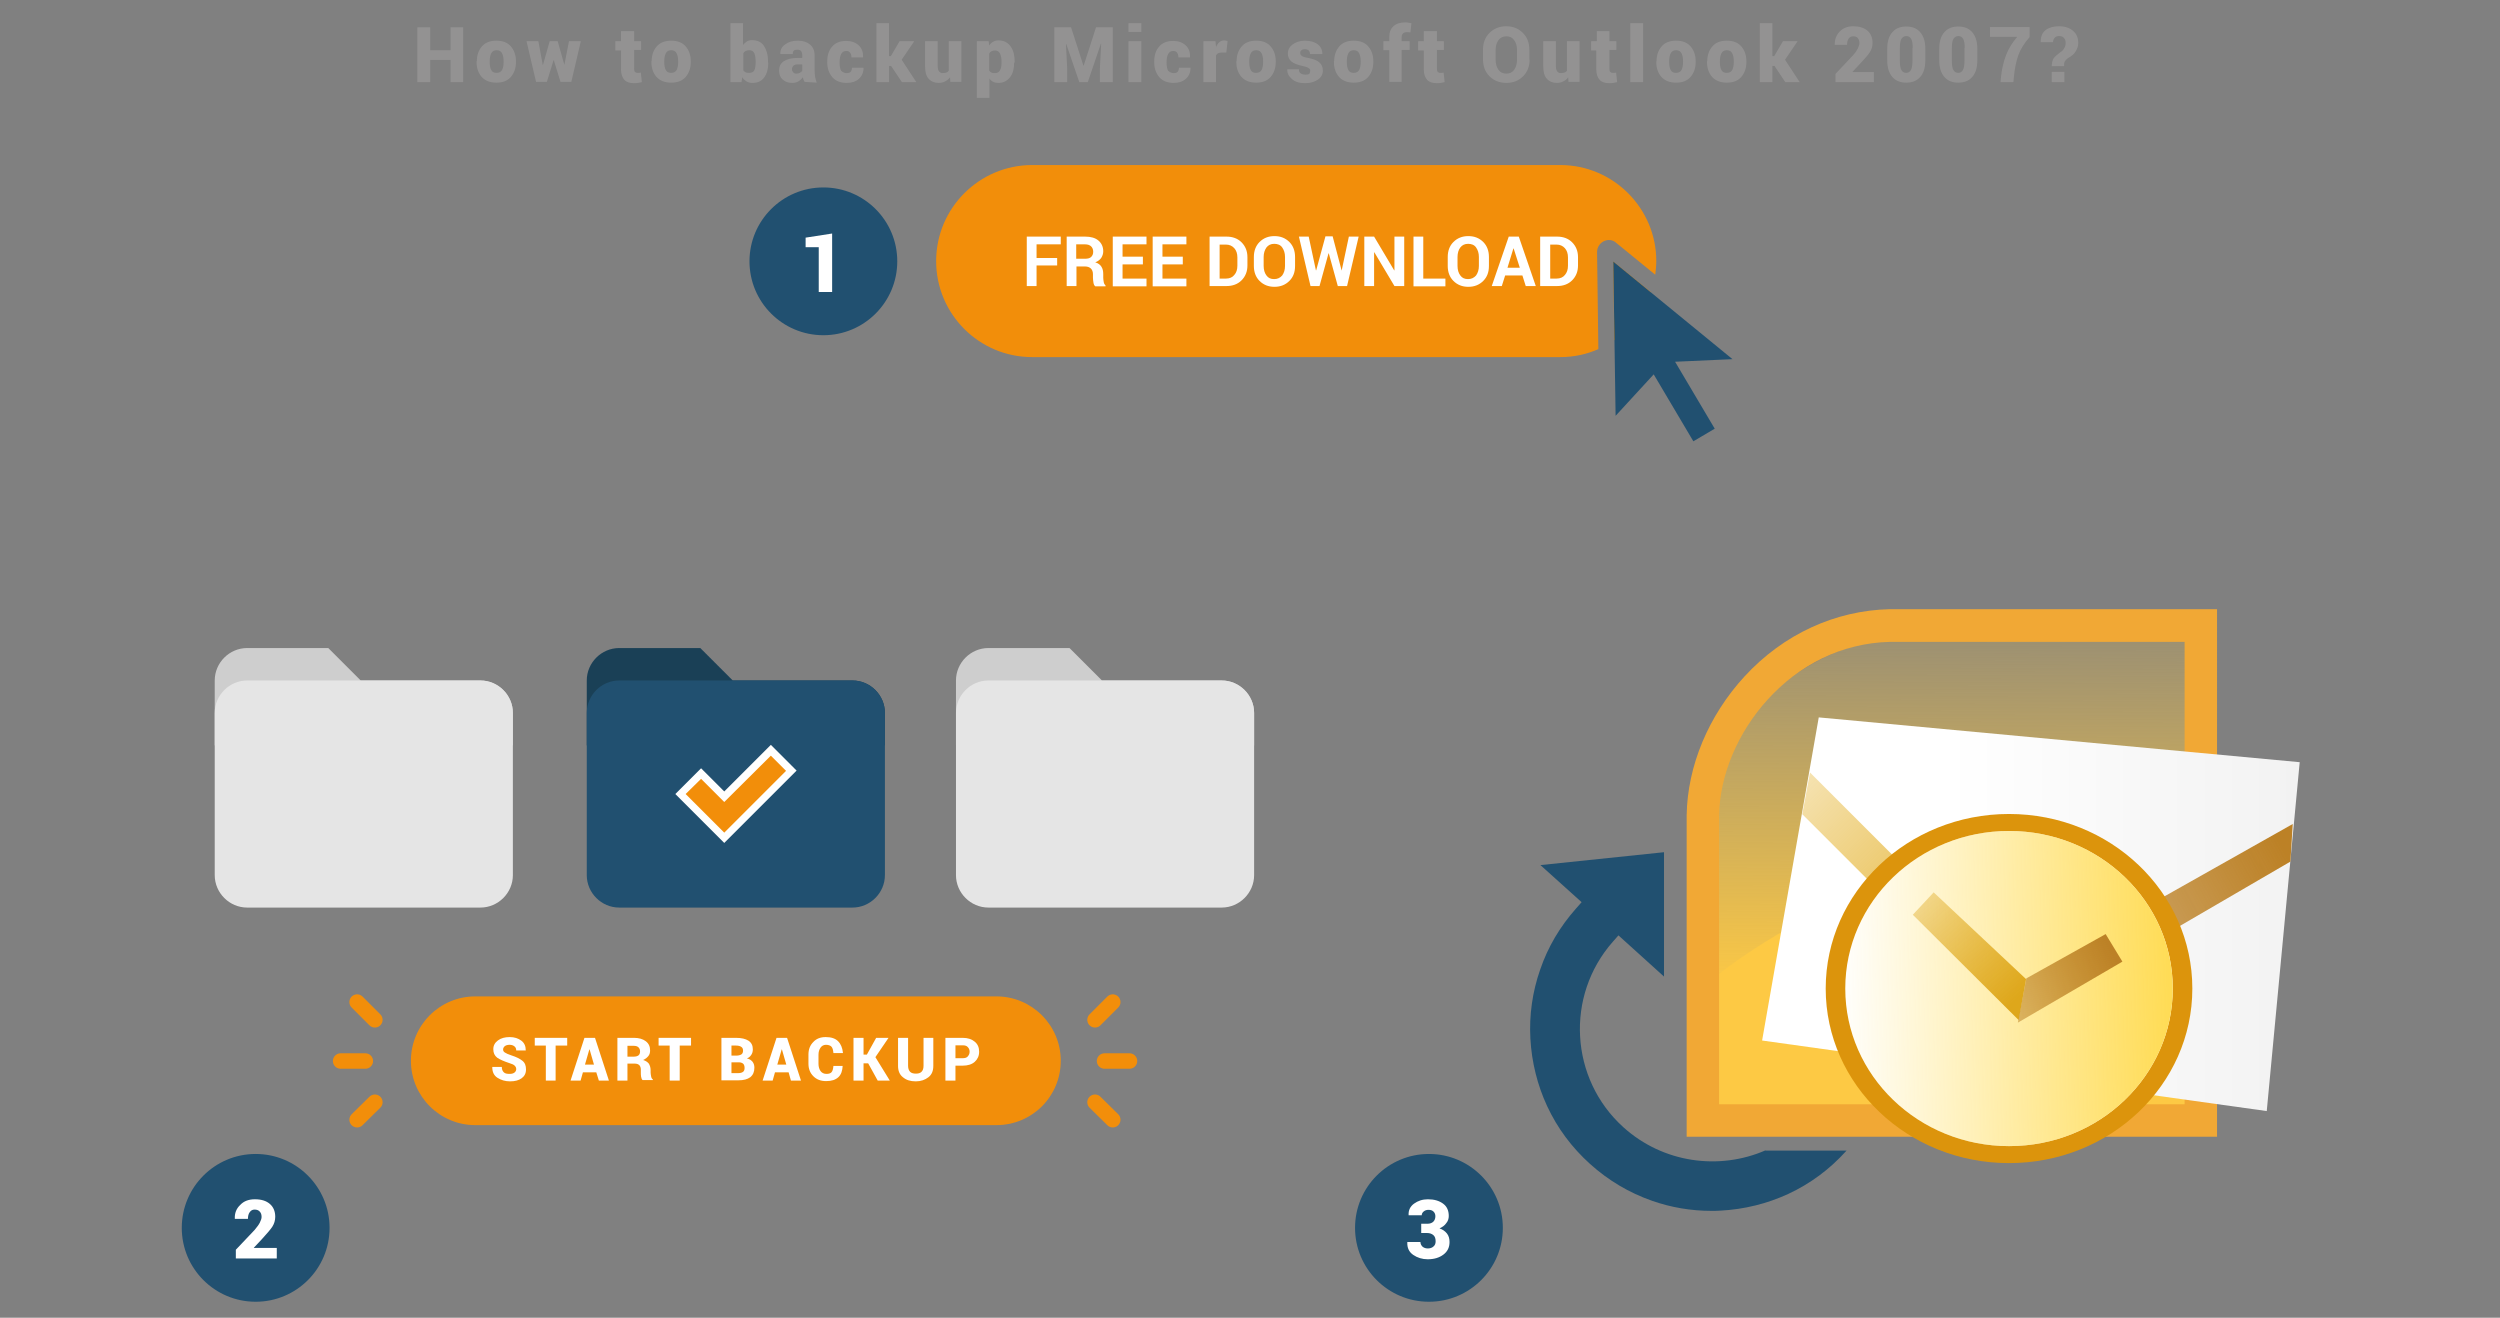 <?xml version="1.0" encoding="utf-8"?>
<!-- Generator: Adobe Illustrator 24.1.1, SVG Export Plug-In . SVG Version: 6.00 Build 0)  -->
<svg version="1.1" id="Layer_1" xmlns="http://www.w3.org/2000/svg" xmlns:xlink="http://www.w3.org/1999/xlink" x="0px" y="0px"
	 width="971px" height="511.8px" viewBox="0 0 971 511.8" style="enable-background:new 0 0 971 511.8;" xml:space="preserve">
<rect x="0" y="0" width="971" height="511.8" fill="#808080" stroke="none"/>
<g>
	<g>
		<g>
			<path style="fill:#F28E0A;" d="M641.2,113.5l-14.6-11.9l0.4,30.6C633.6,127.7,638.6,121.2,641.2,113.5z"/>
			<path style="fill:#F28E0A;" d="M620.3,97.9c0-1.8,1-3.4,2.6-4.2c1.6-0.8,3.5-0.6,4.8,0.6l15.2,12.4c0.2-1.7,0.4-3.5,0.4-5.3
				c0-20.5-16.7-37.3-37.3-37.3H400.9c-20.5,0-37.3,16.7-37.3,37.3s16.7,37.3,37.3,37.3H606c5.3,0,10.3-1.1,14.8-3.1L620.3,97.9z"/>
		</g>
		<g>
			<path style="fill:#FFFFFF;" d="M410.6,103.1h-8v8h-3.8V91.9h13.2v3h-9.4v5.3h8V103.1z"/>
			<path style="fill:#FFFFFF;" d="M418.1,103.4v7.7h-3.8V91.9h7.2c2.2,0,3.9,0.5,5.1,1.5c1.2,1,1.9,2.4,1.9,4.2c0,1-0.3,1.8-0.8,2.6
				c-0.5,0.7-1.3,1.3-2.3,1.7c1.1,0.3,1.9,0.9,2.4,1.7c0.5,0.8,0.7,1.7,0.7,2.9v1.4c0,0.5,0.1,1.1,0.2,1.7c0.1,0.6,0.4,1,0.7,1.3
				v0.3h-4c-0.4-0.3-0.6-0.8-0.7-1.4c-0.1-0.7-0.2-1.3-0.2-1.9v-1.4c0-1-0.3-1.7-0.8-2.2c-0.5-0.5-1.3-0.8-2.2-0.8H418.1z
				 M418.1,100.5h3.3c1.1,0,1.9-0.2,2.4-0.7c0.5-0.5,0.8-1.1,0.8-2c0-0.9-0.3-1.6-0.8-2.1c-0.5-0.5-1.3-0.8-2.4-0.8h-3.4V100.5z"/>
			<path style="fill:#FFFFFF;" d="M443.9,102.7H436v5.5h9.3v3h-13.1V91.9h13.1v3H436v4.8h7.9V102.7z"/>
			<path style="fill:#FFFFFF;" d="M459.4,102.7h-7.9v5.5h9.3v3h-13.1V91.9h13.1v3h-9.3v4.8h7.9V102.7z"/>
			<path style="fill:#FFFFFF;" d="M469.8,111.1V91.9h6.6c2.3,0,4.3,0.7,5.8,2.2s2.3,3.4,2.3,5.8v3.2c0,2.4-0.8,4.3-2.3,5.8
				c-1.5,1.5-3.5,2.2-5.8,2.2H469.8z M473.7,94.9v13.3h2.5c1.4,0,2.5-0.5,3.2-1.4c0.8-0.9,1.2-2.1,1.2-3.6v-3.2
				c0-1.5-0.4-2.7-1.2-3.6c-0.8-0.9-1.9-1.4-3.2-1.4H473.7z"/>
			<path style="fill:#FFFFFF;" d="M503,103.3c0,2.4-0.7,4.3-2.2,5.8c-1.5,1.5-3.4,2.3-5.8,2.3c-2.4,0-4.3-0.8-5.8-2.3
				c-1.5-1.5-2.2-3.5-2.2-5.8v-3.5c0-2.3,0.7-4.3,2.2-5.8s3.4-2.3,5.8-2.3c2.4,0,4.3,0.8,5.8,2.3c1.5,1.5,2.2,3.5,2.2,5.8V103.3z
				 M499.1,99.8c0-1.5-0.4-2.7-1.1-3.7c-0.7-1-1.8-1.4-3.1-1.4c-1.3,0-2.3,0.5-3,1.4c-0.7,1-1.1,2.2-1.1,3.7v3.5
				c0,1.5,0.4,2.8,1.1,3.7c0.7,1,1.7,1.4,3,1.4c1.3,0,2.3-0.5,3.1-1.4c0.7-1,1.1-2.2,1.1-3.7V99.8z"/>
			<path style="fill:#FFFFFF;" d="M521.1,105.1L521.1,105.1l2.8-13.2h3.8l-4.5,19.2h-3.6l-3.5-12.7h-0.1l-3.5,12.7H509l-4.5-19.2
				h3.8l2.8,13.1l0.1,0l3.6-13.2h2.8L521.1,105.1z"/>
			<path style="fill:#FFFFFF;" d="M545.4,111.1h-3.8L533.8,98l-0.1,0v13.1h-3.8V91.9h3.8l7.8,13.1l0.1,0V91.9h3.8V111.1z"/>
			<path style="fill:#FFFFFF;" d="M552.9,108.2h8.5v3H549V91.9h3.8V108.2z"/>
			<path style="fill:#FFFFFF;" d="M578.3,103.3c0,2.4-0.7,4.3-2.2,5.8c-1.5,1.5-3.4,2.3-5.8,2.3c-2.4,0-4.3-0.8-5.8-2.3
				c-1.5-1.5-2.2-3.5-2.2-5.8v-3.5c0-2.3,0.7-4.3,2.2-5.8c1.5-1.5,3.4-2.3,5.8-2.3c2.4,0,4.3,0.8,5.8,2.3c1.5,1.5,2.2,3.5,2.2,5.8
				V103.3z M574.4,99.8c0-1.5-0.4-2.7-1.1-3.7c-0.7-1-1.8-1.4-3.1-1.4c-1.3,0-2.3,0.5-3,1.4s-1.1,2.2-1.1,3.7v3.5
				c0,1.5,0.4,2.8,1.1,3.7c0.7,1,1.7,1.4,3,1.4c1.3,0,2.3-0.5,3.1-1.4c0.7-1,1.1-2.2,1.1-3.7V99.8z"/>
			<path style="fill:#FFFFFF;" d="M591.3,107h-6.7l-1.3,4.1h-3.9l6.6-19.2h3.9l6.6,19.2h-3.9L591.3,107z M585.5,104h4.8l-2.4-7.5
				h-0.1L585.5,104z"/>
			<path style="fill:#FFFFFF;" d="M598.2,111.1V91.9h6.6c2.3,0,4.3,0.7,5.8,2.2c1.5,1.5,2.3,3.4,2.3,5.8v3.2c0,2.4-0.8,4.3-2.3,5.8
				c-1.5,1.5-3.5,2.2-5.8,2.2H598.2z M602.1,94.9v13.3h2.5c1.4,0,2.5-0.5,3.2-1.4c0.8-0.9,1.2-2.1,1.2-3.6v-3.2
				c0-1.5-0.4-2.7-1.2-3.6c-0.8-0.9-1.9-1.4-3.2-1.4H602.1z"/>
		</g>
		<circle style="fill:#215070;" cx="319.8" cy="101.5" r="28.7"/>
		<g>
			<path style="fill:#FFFFFF;" d="M323.3,113.4H318V96h-5.1v-3.7l10.3-1.6V113.4z"/>
		</g>
		<polygon style="fill:#215070;" points="672.9,139.5 626.6,101.6 627.5,161.5 642.3,145.4 657.7,171.4 666,166.5 650.6,140.5 		"/>
	</g>
	<g>
		<path style="fill:#939292;" d="M179.9,31.9H175v-8.6h-7.9v8.6h-5V10.6h5v8.9h7.9v-8.9h4.9V31.9z"/>
		<path style="fill:#939292;" d="M185.2,23.8c0-2.4,0.7-4.3,2-5.8c1.3-1.5,3.2-2.2,5.6-2.2c2.4,0,4.3,0.7,5.6,2.2
			c1.3,1.5,2,3.4,2,5.8v0.3c0,2.4-0.7,4.3-2,5.8c-1.3,1.5-3.2,2.2-5.6,2.2c-2.4,0-4.3-0.7-5.7-2.2c-1.3-1.5-2-3.4-2-5.8V23.8z
			 M190.2,24.1c0,1.3,0.2,2.4,0.6,3.1c0.4,0.8,1.1,1.1,2.1,1.1c1,0,1.7-0.4,2.1-1.1c0.4-0.8,0.6-1.8,0.6-3.1v-0.3
			c0-1.3-0.2-2.3-0.6-3.1c-0.4-0.8-1.1-1.2-2.1-1.2c-1,0-1.7,0.4-2.1,1.2c-0.4,0.8-0.6,1.8-0.6,3.1V24.1z"/>
		<path style="fill:#939292;" d="M219.2,25.2L219.2,25.2L221,16h4.6l-3.7,15.8h-4.2l-2.6-8.4H215l-2.6,8.4h-4.2L204.5,16h4.6
			l1.7,9.2h0.1l2.6-9.2h3.1L219.2,25.2z"/>
		<path style="fill:#939292;" d="M246.3,12.1V16h2.7v3.4h-2.7v7.3c0,0.6,0.1,1,0.3,1.2c0.2,0.2,0.5,0.4,0.9,0.4c0.3,0,0.6,0,0.7,0
			s0.4-0.1,0.7-0.1l0.4,3.7c-0.5,0.1-1,0.2-1.5,0.3c-0.4,0.1-1,0.1-1.6,0.1c-1.6,0-2.9-0.4-3.7-1.3s-1.3-2.2-1.3-4.1v-7.3h-2.2V16
			h2.2v-3.9H246.3z"/>
		<path style="fill:#939292;" d="M253.1,23.8c0-2.4,0.7-4.3,2-5.8c1.3-1.5,3.2-2.2,5.6-2.2c2.4,0,4.3,0.7,5.6,2.2
			c1.3,1.5,2,3.4,2,5.8v0.3c0,2.4-0.7,4.3-2,5.8c-1.3,1.5-3.2,2.2-5.6,2.2c-2.4,0-4.3-0.7-5.7-2.2c-1.3-1.5-2-3.4-2-5.8V23.8z
			 M258,24.1c0,1.3,0.2,2.4,0.6,3.1c0.4,0.8,1.1,1.1,2.1,1.1c1,0,1.7-0.4,2.1-1.1c0.4-0.8,0.6-1.8,0.6-3.1v-0.3
			c0-1.3-0.2-2.3-0.6-3.1c-0.4-0.8-1.1-1.2-2.1-1.2c-1,0-1.7,0.4-2.1,1.2c-0.4,0.8-0.6,1.8-0.6,3.1V24.1z"/>
		<path style="fill:#939292;" d="M298.4,24.3c0,2.4-0.5,4.3-1.6,5.8s-2.6,2.1-4.6,2.1c-0.9,0-1.6-0.2-2.3-0.6
			c-0.6-0.4-1.2-0.9-1.6-1.6l-0.3,1.9h-4.3V9h4.9v8.5c0.4-0.6,0.9-1,1.5-1.4s1.3-0.5,2-0.5c2,0,3.6,0.7,4.6,2.2c1,1.5,1.6,3.5,1.6,6
			V24.3z M293.5,24c0-1.4-0.2-2.5-0.5-3.3c-0.4-0.8-1-1.2-2-1.2c-0.5,0-1,0.1-1.4,0.3c-0.4,0.2-0.7,0.5-0.9,0.9v6.6
			c0.2,0.3,0.5,0.6,0.9,0.8c0.4,0.2,0.8,0.2,1.4,0.2c1,0,1.6-0.3,2-1c0.3-0.7,0.5-1.7,0.5-3.1V24z"/>
		<path style="fill:#939292;" d="M312.5,31.8c-0.1-0.3-0.3-0.5-0.4-0.8s-0.2-0.6-0.3-1c-0.5,0.7-1,1.2-1.7,1.6
			c-0.7,0.4-1.5,0.6-2.4,0.6c-1.5,0-2.7-0.4-3.7-1.3s-1.4-2-1.4-3.5c0-1.6,0.6-2.8,1.8-3.6s3-1.3,5.4-1.3h1.8v-1.1
			c0-0.7-0.2-1.2-0.5-1.6c-0.3-0.4-0.8-0.5-1.5-0.5c-0.6,0-1,0.1-1.3,0.4c-0.3,0.3-0.4,0.7-0.4,1.3l-4.8,0l0-0.1
			c-0.1-1.4,0.5-2.7,1.8-3.6c1.3-1,2.9-1.5,5-1.5c2,0,3.5,0.5,4.7,1.5c1.2,1,1.8,2.4,1.8,4.2v6c0,0.8,0.1,1.6,0.2,2.4
			c0.1,0.7,0.4,1.4,0.6,2.2L312.5,31.8z M309.3,28.6c0.5,0,0.9-0.1,1.3-0.3s0.7-0.4,1-0.8v-2.5h-1.8c-0.8,0-1.3,0.2-1.7,0.6
			c-0.4,0.4-0.5,0.9-0.5,1.4c0,0.4,0.2,0.8,0.5,1.1C308.4,28.5,308.8,28.6,309.3,28.6z"/>
		<path style="fill:#939292;" d="M328.9,28.4c0.7,0,1.2-0.2,1.5-0.5c0.3-0.4,0.5-0.9,0.5-1.6h4.5l0,0.1c0,1.7-0.6,3.1-1.8,4.2
			s-2.8,1.6-4.7,1.6c-2.4,0-4.3-0.7-5.6-2.2c-1.3-1.5-2-3.4-2-5.8v-0.3c0-2.4,0.6-4.3,1.9-5.8c1.3-1.5,3.1-2.2,5.5-2.2
			c2,0,3.6,0.6,4.8,1.7c1.2,1.1,1.8,2.6,1.7,4.6l0,0.1h-4.5c0-0.8-0.2-1.4-0.5-1.8c-0.3-0.5-0.8-0.7-1.5-0.7c-0.9,0-1.6,0.4-2,1.2
			c-0.4,0.8-0.6,1.8-0.6,3.1v0.3c0,1.3,0.2,2.4,0.6,3.1C327.3,28,327.9,28.4,328.9,28.4z"/>
		<path style="fill:#939292;" d="M346.1,25.6h-0.8v6.3h-4.9V9h4.9v12.8h0.7l3.4-5.8h5.7l-4.9,7.2l5.7,8.7h-5.6L346.1,25.6z"/>
		<path style="fill:#939292;" d="M369,30c-0.5,0.7-1.1,1.2-1.9,1.6c-0.7,0.4-1.6,0.6-2.5,0.6c-1.6,0-2.9-0.5-3.9-1.6
			s-1.4-2.7-1.4-4.9V16h4.9v9.7c0,0.9,0.2,1.6,0.5,2c0.3,0.4,0.8,0.7,1.4,0.7c0.5,0,1-0.1,1.4-0.2c0.4-0.1,0.7-0.4,1-0.7V16h4.9
			v15.8h-4.3L369,30z"/>
		<path style="fill:#939292;" d="M393.9,24.3c0,2.4-0.5,4.3-1.6,5.7c-1.1,1.4-2.6,2.2-4.5,2.2c-0.8,0-1.4-0.1-2-0.4
			c-0.6-0.3-1.1-0.7-1.5-1.3V38h-4.9V16h4.6l0.2,1.7c0.4-0.7,1-1.2,1.6-1.5c0.6-0.4,1.3-0.5,2.1-0.5c2,0,3.5,0.8,4.6,2.3
			c1.1,1.5,1.6,3.5,1.6,6V24.3z M389,24c0-1.3-0.2-2.4-0.6-3.2c-0.4-0.8-1-1.2-1.9-1.2c-0.6,0-1,0.1-1.4,0.3
			c-0.4,0.2-0.7,0.5-0.9,0.9v6.6c0.2,0.3,0.5,0.6,0.9,0.8c0.4,0.2,0.9,0.2,1.4,0.2c0.9,0,1.5-0.4,1.9-1.1c0.4-0.7,0.6-1.7,0.6-3V24z
			"/>
		<path style="fill:#939292;" d="M416,10.6l4.8,14.9h0.1l4.8-14.9h6.5v21.3h-5v-5.3l0.5-9.7l-0.1,0l-5.1,15h-3.3L414.1,17l-0.1,0
			l0.5,9.6v5.3h-5V10.6H416z"/>
		<path style="fill:#939292;" d="M443.3,12.4h-5V9h5V12.4z M443.3,31.9h-5V16h5V31.9z"/>
		<path style="fill:#939292;" d="M455.9,28.4c0.7,0,1.2-0.2,1.5-0.5c0.3-0.4,0.5-0.9,0.5-1.6h4.5l0,0.1c0,1.7-0.6,3.1-1.8,4.2
			s-2.8,1.6-4.7,1.6c-2.4,0-4.3-0.7-5.6-2.2c-1.3-1.5-2-3.4-2-5.8v-0.3c0-2.4,0.6-4.3,1.9-5.8c1.3-1.5,3.1-2.2,5.5-2.2
			c2,0,3.6,0.6,4.8,1.7c1.2,1.1,1.8,2.6,1.7,4.6l0,0.1h-4.5c0-0.8-0.2-1.4-0.5-1.8c-0.3-0.5-0.8-0.7-1.5-0.7c-0.9,0-1.6,0.4-2,1.2
			c-0.4,0.8-0.6,1.8-0.6,3.1v0.3c0,1.3,0.2,2.4,0.6,3.1C454.3,28,455,28.4,455.9,28.4z"/>
		<path style="fill:#939292;" d="M476.3,20.4l-1.8,0c-0.6,0-1,0.1-1.4,0.3c-0.4,0.2-0.6,0.5-0.8,0.8v10.4h-4.9V16h4.7l0.2,2.3
			c0.3-0.8,0.8-1.5,1.3-1.9c0.5-0.5,1.2-0.7,1.9-0.7c0.2,0,0.5,0,0.7,0.1s0.5,0.1,0.6,0.1L476.3,20.4z"/>
		<path style="fill:#939292;" d="M480.3,23.8c0-2.4,0.7-4.3,2-5.8c1.3-1.5,3.2-2.2,5.6-2.2c2.4,0,4.3,0.7,5.6,2.2
			c1.3,1.5,2,3.4,2,5.8v0.3c0,2.4-0.7,4.3-2,5.8c-1.3,1.5-3.2,2.2-5.6,2.2c-2.4,0-4.3-0.7-5.7-2.2c-1.3-1.5-2-3.4-2-5.8V23.8z
			 M485.2,24.1c0,1.3,0.2,2.4,0.6,3.1c0.4,0.8,1.1,1.1,2.1,1.1c1,0,1.7-0.4,2.1-1.1c0.4-0.8,0.6-1.8,0.6-3.1v-0.3
			c0-1.3-0.2-2.3-0.6-3.1c-0.4-0.8-1.1-1.2-2.1-1.2c-1,0-1.7,0.4-2.1,1.2c-0.4,0.8-0.6,1.8-0.6,3.1V24.1z"/>
		<path style="fill:#939292;" d="M508.9,27.4c0-0.4-0.2-0.7-0.7-1c-0.4-0.3-1.3-0.6-2.4-0.8c-1.8-0.4-3.2-0.9-4.2-1.7
			c-0.9-0.8-1.4-1.8-1.4-3.1c0-1.4,0.6-2.6,1.8-3.5s2.8-1.5,4.8-1.5c2.1,0,3.8,0.5,5,1.4c1.2,0.9,1.8,2.2,1.8,3.7l0,0.1h-4.8
			c0-0.6-0.2-1.1-0.5-1.4s-0.8-0.5-1.5-0.5c-0.5,0-1,0.1-1.3,0.4c-0.4,0.3-0.5,0.6-0.5,1.1c0,0.4,0.2,0.8,0.6,1.1
			c0.4,0.3,1.2,0.6,2.5,0.8c1.9,0.4,3.4,0.9,4.3,1.7s1.4,1.8,1.4,3.2c0,1.4-0.6,2.6-1.9,3.5c-1.3,0.9-2.9,1.4-5,1.4
			c-2.2,0-3.9-0.5-5.1-1.6c-1.3-1.1-1.9-2.3-1.8-3.7l0-0.1h4.5c0,0.8,0.2,1.3,0.7,1.6c0.4,0.3,1.1,0.5,1.9,0.5
			c0.7,0,1.2-0.1,1.5-0.4C508.7,28.3,508.9,27.9,508.9,27.4z"/>
		<path style="fill:#939292;" d="M518.2,23.8c0-2.4,0.7-4.3,2-5.8c1.3-1.5,3.2-2.2,5.6-2.2c2.4,0,4.3,0.7,5.6,2.2
			c1.3,1.5,2,3.4,2,5.8v0.3c0,2.4-0.7,4.3-2,5.8c-1.3,1.5-3.2,2.2-5.6,2.2c-2.4,0-4.3-0.7-5.7-2.2c-1.3-1.5-2-3.4-2-5.8V23.8z
			 M523.1,24.1c0,1.3,0.2,2.4,0.6,3.1c0.4,0.8,1.1,1.1,2.1,1.1c1,0,1.7-0.4,2.1-1.1c0.4-0.8,0.6-1.8,0.6-3.1v-0.3
			c0-1.3-0.2-2.3-0.6-3.1c-0.4-0.8-1.1-1.2-2.1-1.2c-1,0-1.7,0.4-2.1,1.2c-0.4,0.8-0.6,1.8-0.6,3.1V24.1z"/>
		<path style="fill:#939292;" d="M539.6,31.9V19.5h-2.3V16h2.3v-1.6c0-1.8,0.5-3.2,1.6-4.2c1.1-1,2.6-1.5,4.6-1.5
			c0.4,0,0.8,0,1.1,0.1c0.4,0.1,0.8,0.1,1.3,0.2l-0.4,3.6c-0.3,0-0.5-0.1-0.7-0.1s-0.5,0-0.8,0c-0.6,0-1.1,0.2-1.4,0.5
			c-0.3,0.3-0.5,0.8-0.5,1.4V16h3.1v3.4h-3.1v12.4H539.6z"/>
		<path style="fill:#939292;" d="M558.1,12.1V16h2.7v3.4h-2.7v7.3c0,0.6,0.1,1,0.3,1.2c0.2,0.2,0.5,0.4,0.9,0.4c0.3,0,0.6,0,0.7,0
			s0.4-0.1,0.7-0.1l0.4,3.7c-0.5,0.1-1,0.2-1.5,0.3c-0.4,0.1-1,0.1-1.6,0.1c-1.6,0-2.9-0.4-3.7-1.3s-1.3-2.2-1.3-4.1v-7.3h-2.2V16
			h2.2v-3.9H558.1z"/>
		<path style="fill:#939292;" d="M594.1,23.1c0,2.6-0.8,4.8-2.5,6.5s-3.8,2.6-6.5,2.6c-2.7,0-4.9-0.9-6.6-2.6s-2.5-3.9-2.5-6.5v-3.8
			c0-2.6,0.8-4.8,2.5-6.5c1.7-1.7,3.9-2.6,6.5-2.6c2.7,0,4.8,0.9,6.5,2.6s2.5,3.9,2.5,6.5V23.1z M589.2,19.3c0-1.5-0.4-2.8-1.1-3.7
			c-0.7-1-1.7-1.5-3-1.5c-1.3,0-2.4,0.5-3.1,1.5s-1.1,2.2-1.1,3.8v3.9c0,1.5,0.4,2.8,1.1,3.8s1.7,1.5,3.1,1.5c1.3,0,2.3-0.5,3-1.5
			s1.1-2.2,1.1-3.8V19.3z"/>
		<path style="fill:#939292;" d="M609.1,30c-0.5,0.7-1.1,1.2-1.9,1.6c-0.7,0.4-1.6,0.6-2.5,0.6c-1.6,0-2.9-0.5-3.9-1.6
			s-1.4-2.7-1.4-4.9V16h4.9v9.7c0,0.9,0.2,1.6,0.5,2c0.3,0.4,0.8,0.7,1.4,0.7c0.5,0,1-0.1,1.4-0.2c0.4-0.1,0.7-0.4,1-0.7V16h4.9
			v15.8h-4.3L609.1,30z"/>
		<path style="fill:#939292;" d="M625.1,12.1V16h2.7v3.4h-2.7v7.3c0,0.6,0.1,1,0.3,1.2c0.2,0.2,0.5,0.4,0.9,0.4c0.3,0,0.6,0,0.7,0
			s0.4-0.1,0.7-0.1l0.4,3.7c-0.5,0.1-1,0.2-1.5,0.3c-0.4,0.1-1,0.1-1.6,0.1c-1.6,0-2.9-0.4-3.7-1.3s-1.3-2.2-1.3-4.1v-7.3H618V16
			h2.2v-3.9H625.1z"/>
		<path style="fill:#939292;" d="M638.2,31.9h-5V9h5V31.9z"/>
		<path style="fill:#939292;" d="M643.4,23.8c0-2.4,0.7-4.3,2-5.8c1.3-1.5,3.2-2.2,5.6-2.2c2.4,0,4.3,0.7,5.6,2.2
			c1.3,1.5,2,3.4,2,5.8v0.3c0,2.4-0.7,4.3-2,5.8c-1.3,1.5-3.2,2.2-5.6,2.2c-2.4,0-4.3-0.7-5.7-2.2c-1.3-1.5-2-3.4-2-5.8V23.8z
			 M648.3,24.1c0,1.3,0.2,2.4,0.6,3.1c0.4,0.8,1.1,1.1,2.1,1.1c1,0,1.7-0.4,2.1-1.1c0.4-0.8,0.6-1.8,0.6-3.1v-0.3
			c0-1.3-0.2-2.3-0.6-3.1c-0.4-0.8-1.1-1.2-2.1-1.2c-1,0-1.7,0.4-2.1,1.2c-0.4,0.8-0.6,1.8-0.6,3.1V24.1z"/>
		<path style="fill:#939292;" d="M663.1,23.8c0-2.4,0.7-4.3,2-5.8c1.3-1.5,3.2-2.2,5.6-2.2c2.4,0,4.3,0.7,5.6,2.2
			c1.3,1.5,2,3.4,2,5.8v0.3c0,2.4-0.7,4.3-2,5.8c-1.3,1.5-3.2,2.2-5.6,2.2c-2.4,0-4.3-0.7-5.7-2.2c-1.3-1.5-2-3.4-2-5.8V23.8z
			 M668,24.1c0,1.3,0.2,2.4,0.6,3.1c0.4,0.8,1.1,1.1,2.1,1.1c1,0,1.7-0.4,2.1-1.1c0.4-0.8,0.6-1.8,0.6-3.1v-0.3
			c0-1.3-0.2-2.3-0.6-3.1c-0.4-0.8-1.1-1.2-2.1-1.2c-1,0-1.7,0.4-2.1,1.2c-0.4,0.8-0.6,1.8-0.6,3.1V24.1z"/>
		<path style="fill:#939292;" d="M689.2,25.6h-0.8v6.3h-4.9V9h4.9v12.8h0.7l3.4-5.8h5.7l-4.9,7.2l5.7,8.7h-5.6L689.2,25.6z"/>
		<path style="fill:#939292;" d="M727.8,31.9h-14.9v-3.2l6.8-7.2c0.9-1,1.5-1.9,1.9-2.7c0.4-0.8,0.6-1.5,0.6-2c0-0.8-0.2-1.5-0.6-2
			c-0.4-0.5-1-0.7-1.9-0.7c-0.7,0-1.3,0.3-1.7,0.9c-0.4,0.6-0.6,1.4-0.6,2.4h-4.8l0-0.1c0-2,0.6-3.6,1.9-5c1.3-1.4,3.1-2.1,5.3-2.1
			c2.3,0,4.2,0.6,5.5,1.7s2,2.7,2,4.7c0,1.3-0.3,2.5-1,3.6s-2,2.6-3.9,4.6l-2.9,3.1l0,0.1h8.3V31.9z"/>
		<path style="fill:#939292;" d="M747.8,23.4c0,2.9-0.7,5.1-2,6.5c-1.3,1.5-3.1,2.2-5.4,2.2c-2.3,0-4.1-0.7-5.4-2.2
			c-1.3-1.5-2-3.6-2-6.5V19c0-2.9,0.7-5.1,2-6.5c1.3-1.5,3.1-2.2,5.4-2.2c2.3,0,4.1,0.7,5.4,2.2c1.3,1.5,2,3.6,2,6.5V23.4z
			 M742.9,18.6c0-1.6-0.2-2.8-0.6-3.5c-0.4-0.7-1-1.1-1.9-1.1c-0.8,0-1.4,0.4-1.9,1.1c-0.4,0.7-0.6,1.9-0.6,3.5v5.1
			c0,1.7,0.2,2.8,0.6,3.5c0.4,0.7,1,1.1,1.9,1.1c0.8,0,1.4-0.4,1.8-1.1c0.4-0.7,0.6-1.9,0.6-3.5V18.6z"/>
		<path style="fill:#939292;" d="M768,23.4c0,2.9-0.7,5.1-2,6.5c-1.3,1.5-3.1,2.2-5.4,2.2c-2.3,0-4.1-0.7-5.4-2.2
			c-1.3-1.5-2-3.6-2-6.5V19c0-2.9,0.7-5.1,2-6.5c1.3-1.5,3.1-2.2,5.4-2.2c2.3,0,4.1,0.7,5.4,2.2c1.3,1.5,2,3.6,2,6.5V23.4z
			 M763.1,18.6c0-1.6-0.2-2.8-0.6-3.5c-0.4-0.7-1-1.1-1.9-1.1c-0.8,0-1.4,0.4-1.9,1.1c-0.4,0.7-0.6,1.9-0.6,3.5v5.1
			c0,1.7,0.2,2.8,0.6,3.5c0.4,0.7,1,1.1,1.9,1.1c0.8,0,1.4-0.4,1.8-1.1c0.4-0.7,0.6-1.9,0.6-3.5V18.6z"/>
		<path style="fill:#939292;" d="M788.3,14.4c-2.1,2.4-3.6,4.8-4.4,7.1c-0.8,2.3-1.4,5.1-1.7,8.3l-0.2,2.1H777l0.2-2.1
			c0.3-3,1-5.9,2-8.5c1-2.6,2.5-4.9,4.3-7h-10.6v-3.8h15.4V14.4z"/>
		<path style="fill:#939292;" d="M796.9,25.8c0-1.4,0.3-2.4,0.7-3.1c0.5-0.7,1.4-1.5,2.6-2.4c0.7-0.4,1.2-0.9,1.5-1.5
			c0.4-0.6,0.6-1.3,0.6-2.1c0-0.8-0.2-1.5-0.7-2c-0.4-0.5-1.1-0.7-1.9-0.7c-0.7,0-1.2,0.2-1.6,0.6c-0.4,0.4-0.7,1-0.7,1.8h-4.8
			l0-0.1c0-2,0.6-3.6,1.9-4.6s3.1-1.5,5.2-1.5c2.3,0,4.1,0.6,5.5,1.8s2,2.8,2,4.7c0,1.2-0.4,2.3-1.1,3.4s-1.7,1.8-2.8,2.4
			c-0.6,0.4-1,0.9-1.3,1.3s-0.3,1.1-0.3,1.9H796.9z M801.8,31.9h-4.9v-4h4.9V31.9z"/>
	</g>
	<g>
		<circle style="fill:#215070;" cx="99.3" cy="476.9" r="28.7"/>
		<g>
			<path style="fill:#FFFFFF;" d="M107.5,488.8H91.6v-3.4l7.3-7.7c0.9-1.1,1.6-2,2-2.8c0.4-0.8,0.7-1.6,0.7-2.2
				c0-0.9-0.2-1.6-0.7-2.1c-0.4-0.5-1.1-0.8-2-0.8c-0.8,0-1.4,0.3-1.9,1c-0.5,0.7-0.7,1.5-0.7,2.6h-5.1l0-0.1
				c-0.1-2.1,0.6-3.9,2.1-5.3c1.4-1.5,3.3-2.2,5.7-2.2c2.5,0,4.4,0.6,5.8,1.8c1.4,1.2,2.1,2.9,2.1,5c0,1.4-0.4,2.7-1.1,3.8
				c-0.7,1.1-2.1,2.7-4.1,4.9l-3.1,3.3l0,0.1h8.9V488.8z"/>
		</g>
		<circle style="fill:#215070;" cx="555" cy="476.9" r="28.7"/>
		<g>
			<path style="fill:#FFFFFF;" d="M552,475.3h2.5c0.9,0,1.7-0.3,2.2-0.8c0.5-0.5,0.8-1.2,0.8-2.1c0-0.7-0.2-1.3-0.7-1.8
				c-0.5-0.5-1.1-0.7-2-0.7c-0.7,0-1.3,0.2-1.8,0.6c-0.5,0.4-0.8,0.9-0.8,1.5h-5.1l0-0.1c-0.1-1.8,0.6-3.3,2.1-4.4
				c1.5-1.1,3.3-1.7,5.4-1.7c2.5,0,4.4,0.6,5.9,1.7c1.5,1.1,2.2,2.7,2.2,4.8c0,1-0.3,2-1,2.8c-0.6,0.9-1.5,1.5-2.6,2
				c1.2,0.4,2.2,1.1,2.9,2c0.7,0.9,1,2,1,3.3c0,2.1-0.8,3.7-2.4,4.9c-1.6,1.2-3.6,1.8-6.1,1.8c-2.1,0-4-0.6-5.6-1.7
				c-1.6-1.1-2.4-2.7-2.3-4.9l0-0.1h5.1c0,0.7,0.3,1.3,0.8,1.8c0.6,0.5,1.3,0.7,2.1,0.7c0.9,0,1.7-0.3,2.2-0.8
				c0.6-0.5,0.8-1.2,0.8-2c0-1.1-0.3-1.9-0.9-2.4s-1.4-0.8-2.4-0.8H552V475.3z"/>
		</g>
	</g>
	<g>
		<g>
			<g>
				<g id="surface1_21_">
					<path style="fill:#CECECE;" d="M186.6,264.3h-46.5l-12.6-12.6H96c-6.9,0-12.6,5.7-12.6,12.6v25.2h115.8v-12.6
						C199.2,270,193.5,264.3,186.6,264.3z"/>
					<path style="fill:#E5E5E5;" d="M186.6,264.3H96c-6.9,0-12.6,5.7-12.6,12.6v63c0,6.9,5.7,12.6,12.6,12.6h90.6
						c6.9,0,12.6-5.7,12.6-12.6v-63C199.2,270,193.5,264.3,186.6,264.3z"/>
				</g>
			</g>
		</g>
	</g>
	<g>
		<g>
			<g id="surface1_9_">
				<path style="fill:#1A4056;" d="M331.1,264.3h-46.5L272,251.7h-31.5c-6.9,0-12.6,5.7-12.6,12.6v25.2h115.8v-12.6
					C343.7,270,338,264.3,331.1,264.3z"/>
				<path style="fill:#215070;" d="M331.1,264.3h-90.6c-6.9,0-12.6,5.7-12.6,12.6v63c0,6.9,5.7,12.6,12.6,12.6h90.6
					c6.9,0,12.6-5.7,12.6-12.6v-63C343.7,270,338,264.3,331.1,264.3z"/>
			</g>
		</g>
	</g>
	<g>
		<g>
			<g>
				<g id="surface1_22_">
					<path style="fill:#CECECE;" d="M474.5,264.3h-46.5l-12.6-12.6h-31.5c-6.9,0-12.6,5.7-12.6,12.6v25.2h115.8v-12.6
						C487.1,270,481.4,264.3,474.5,264.3z"/>
					<path style="fill:#E5E5E5;" d="M474.5,264.3h-90.6c-6.9,0-12.6,5.7-12.6,12.6v63c0,6.9,5.7,12.6,12.6,12.6h90.6
						c6.9,0,12.6-5.7,12.6-12.6v-63C487.1,270,481.4,264.3,474.5,264.3z"/>
				</g>
			</g>
		</g>
	</g>
	<path style="fill:#F28E0A;" d="M387,437H184.6c-13.8,0-25-11.2-25-25v0c0-13.8,11.2-25,25-25H387c13.8,0,25,11.2,25,25v0
		C412,425.9,400.8,437,387,437z"/>
	<g>
		<g>
			<path style="fill:#FFFFFF;" d="M200.5,415.3c0-0.6-0.2-1-0.6-1.4s-1.1-0.7-2.1-1c-2.1-0.7-3.7-1.4-4.7-2.1
				c-1-0.8-1.5-1.8-1.5-3.3c0-1.4,0.6-2.5,1.8-3.4c1.2-0.9,2.7-1.3,4.6-1.3c1.8,0,3.3,0.5,4.5,1.4c1.2,0.9,1.7,2.2,1.7,3.7l0,0.1
				h-3.7c0-0.7-0.2-1.2-0.7-1.6s-1.1-0.6-1.9-0.6c-0.8,0-1.4,0.2-1.8,0.5s-0.7,0.8-0.7,1.3c0,0.5,0.2,0.9,0.7,1.2
				c0.4,0.3,1.3,0.7,2.5,1.1c1.9,0.6,3.3,1.3,4.3,2.1s1.4,1.9,1.4,3.4c0,1.5-0.6,2.6-1.7,3.4s-2.6,1.2-4.5,1.2
				c-1.9,0-3.5-0.5-4.9-1.4c-1.4-0.9-2-2.3-2-4.1l0-0.1h3.7c0,1,0.3,1.6,0.8,2.1s1.3,0.6,2.3,0.6c0.8,0,1.4-0.2,1.8-0.5
				S200.5,415.8,200.5,415.3z"/>
			<path style="fill:#FFFFFF;" d="M220.2,406.1h-4.4v13.6H212v-13.6h-4.3v-3h12.6V406.1z"/>
			<path style="fill:#FFFFFF;" d="M231.6,416.5h-5.2l-0.9,3.2h-3.9l5.4-16.6h4.1l5.4,16.6h-3.9L231.6,416.5z M227.2,413.5h3.5
				l-1.7-5.9h-0.1L227.2,413.5z"/>
			<path style="fill:#FFFFFF;" d="M243.7,413.3v6.4h-3.9v-16.6h6.4c1.9,0,3.4,0.4,4.6,1.3s1.7,2.1,1.7,3.6c0,0.9-0.2,1.6-0.7,2.2
				s-1.1,1.1-2,1.5c1,0.3,1.7,0.8,2.2,1.4c0.4,0.7,0.7,1.5,0.7,2.5v1c0,0.4,0.1,0.9,0.2,1.5c0.1,0.6,0.4,1,0.7,1.2v0.2h-4
				c-0.3-0.2-0.5-0.7-0.6-1.3c-0.1-0.6-0.1-1.2-0.1-1.7v-1c0-0.8-0.2-1.4-0.6-1.8c-0.4-0.4-1-0.6-1.8-0.6H243.7z M243.7,410.4h2.5
				c0.8,0,1.4-0.2,1.8-0.5s0.6-0.9,0.6-1.5c0-0.7-0.2-1.2-0.6-1.6c-0.4-0.4-1-0.6-1.8-0.6h-2.5V410.4z"/>
			<path style="fill:#FFFFFF;" d="M268.4,406.1h-4.4v13.6h-3.9v-13.6h-4.3v-3h12.6V406.1z"/>
			<path style="fill:#FFFFFF;" d="M280.2,419.7v-16.6h5.7c2.1,0,3.7,0.4,4.8,1.1c1.2,0.8,1.7,1.9,1.7,3.4c0,0.8-0.2,1.5-0.6,2.1
				s-0.9,1.1-1.7,1.4c1,0.2,1.7,0.7,2.2,1.3c0.5,0.7,0.7,1.4,0.7,2.3c0,1.6-0.5,2.8-1.6,3.7c-1.1,0.8-2.6,1.2-4.7,1.2H280.2z
				 M284.1,410h1.9c0.9,0,1.5-0.2,2-0.5c0.4-0.3,0.6-0.8,0.6-1.4c0-0.7-0.2-1.2-0.7-1.5c-0.4-0.3-1.1-0.5-2-0.5h-1.8V410z
				 M284.1,412.6v4.2h2.7c0.8,0,1.4-0.2,1.8-0.5c0.4-0.3,0.6-0.8,0.6-1.5c0-0.7-0.2-1.3-0.5-1.6s-0.9-0.6-1.7-0.6H284.1z"/>
			<path style="fill:#FFFFFF;" d="M306.3,416.5H301l-0.9,3.2h-3.9l5.4-16.6h4.1l5.4,16.6h-3.9L306.3,416.5z M301.9,413.5h3.5
				l-1.7-5.9h-0.1L301.9,413.5z"/>
			<path style="fill:#FFFFFF;" d="M327.3,413.9L327.3,413.9c-0.1,2-0.6,3.5-1.7,4.5c-1.1,1-2.6,1.5-4.7,1.5c-2.1,0-3.7-0.6-5-1.9
				c-1.3-1.3-1.9-2.9-1.9-4.9v-3.5c0-2,0.6-3.6,1.9-4.9c1.2-1.3,2.8-1.9,4.8-1.9c2.1,0,3.7,0.5,4.8,1.6c1.1,1.1,1.7,2.6,1.9,4.5
				l0,0.1h-3.7c-0.1-1.1-0.3-1.9-0.7-2.4c-0.4-0.5-1.2-0.8-2.2-0.8c-0.9,0-1.6,0.4-2.1,1.1c-0.5,0.7-0.8,1.6-0.8,2.8v3.5
				c0,1.1,0.3,2.1,0.8,2.8c0.5,0.7,1.3,1.1,2.3,1.1c0.9,0,1.6-0.2,2-0.7c0.4-0.5,0.6-1.3,0.7-2.4H327.3z"/>
			<path style="fill:#FFFFFF;" d="M337.2,413h-1.8v6.7h-3.9v-16.6h3.9v6.5h1.3l3.6-6.5h4.8l-5.1,7.5l5.6,9.1h-4.7L337.2,413z"/>
			<path style="fill:#FFFFFF;" d="M362.5,403.1V414c0,1.9-0.6,3.4-1.9,4.4c-1.3,1-2.9,1.6-4.9,1.6c-2.1,0-3.7-0.5-5-1.6
				c-1.3-1-1.9-2.5-1.9-4.4v-10.9h3.9V414c0,1,0.3,1.8,0.8,2.3c0.5,0.5,1.3,0.7,2.2,0.7c1,0,1.7-0.2,2.2-0.7s0.8-1.2,0.8-2.3v-10.9
				H362.5z"/>
			<path style="fill:#FFFFFF;" d="M371.1,414v5.7h-3.9v-16.6h6.7c2,0,3.5,0.5,4.7,1.5c1.2,1,1.7,2.3,1.7,3.9c0,1.6-0.6,2.9-1.7,3.9
				s-2.7,1.5-4.7,1.5H371.1z M371.1,411h2.9c0.8,0,1.5-0.2,1.9-0.7s0.7-1,0.7-1.8c0-0.7-0.2-1.3-0.7-1.8c-0.4-0.5-1.1-0.7-1.9-0.7
				h-2.9V411z"/>
		</g>
	</g>
	<polygon style="fill:#F28E0A;" points="281.3,311.5 272.3,302.5 266.3,308.4 281.3,323.4 305.3,299.4 299.4,293.5 	"/>
	<path style="fill:#FFFFFF;" d="M281.3,327.4l-19-19l10-10l9,9l18.1-18.1l10,10L281.3,327.4z M270.4,308.4l10.9,10.9l19.9-19.9
		l-1.9-1.9l-18.1,18.1l-9-9L270.4,308.4z"/>
	<polygon style="fill:#F28E0A;" points="281.3,311.5 272.3,302.5 266.3,308.4 281.3,323.4 305.3,299.4 299.4,293.5 	"/>
	
		<line style="fill:none;stroke:#F28E0A;stroke-width:6;stroke-linecap:round;stroke-miterlimit:10;" x1="138.7" y1="389.2" x2="145.6" y2="396.1"/>
	
		<line style="fill:none;stroke:#F28E0A;stroke-width:6;stroke-linecap:round;stroke-miterlimit:10;" x1="138.7" y1="434.9" x2="145.6" y2="428.1"/>
	
		<line style="fill:none;stroke:#F28E0A;stroke-width:6;stroke-linecap:round;stroke-miterlimit:10;" x1="132.3" y1="412.1" x2="141.9" y2="412.1"/>
	
		<line style="fill:none;stroke:#F28E0A;stroke-width:6;stroke-linecap:round;stroke-miterlimit:10;" x1="432.2" y1="434.9" x2="425.3" y2="428.1"/>
	
		<line style="fill:none;stroke:#F28E0A;stroke-width:6;stroke-linecap:round;stroke-miterlimit:10;" x1="432.2" y1="389.2" x2="425.3" y2="396.1"/>
	
		<line style="fill:none;stroke:#F28E0A;stroke-width:6;stroke-linecap:round;stroke-miterlimit:10;" x1="438.7" y1="412.1" x2="429" y2="412.1"/>
	<g>
		<g>
			
				<linearGradient id="path4183_3_" gradientUnits="userSpaceOnUse" x1="757.803" y1="-4257.499" x2="758.781" y2="-4079.605" gradientTransform="matrix(1 0 0 -1 0 -3872.342)">
				<stop  offset="0" style="stop-color:#FDC944"/>
				<stop  offset="1" style="stop-color:#FDC944;stop-opacity:0"/>
			</linearGradient>
			<path id="path4183_2_" style="fill-rule:evenodd;clip-rule:evenodd;fill:url(#path4183_3_);" d="M666.2,385.2l0.6-70.4
				c-0.1-36.7,38.1-66.9,72.7-66.9l109.9,0.4v136.9L666.2,385.2z"/>
			<path id="path4181_2_" style="fill-rule:evenodd;clip-rule:evenodd;fill:#FDC944;" d="M667.5,429.7h181.9l-0.6-114.1
				c-61.8,2.9-136.9,28.3-181.3,62.8V429.7z"/>
			<path style="fill:#F1A835;" d="M861.2,441.5H655.1V316.6c0.3-19.1,8.5-38.7,22.5-53.9c15.1-16.4,35.2-25.6,56.4-26.1l0.1,0h127
				V441.5z M667.7,428.9h180.8V249.3H734.2c-38.6,0.8-66,36.2-66.5,67.4L667.7,428.9z"/>
			<g id="g3491_2_" transform="translate(322,56)">
				<g id="g3405_2_" transform="translate(637.103,142.836)">
					<linearGradient id="path3383_3_" gradientUnits="userSpaceOnUse" x1="-274.693" y1="156.311" x2="-65.894" y2="156.311">
						<stop  offset="0.343" style="stop-color:#FFFFFF"/>
						<stop  offset="1" style="stop-color:#F2F2F2"/>
					</linearGradient>
					<path id="path3383_2_" style="fill-rule:evenodd;clip-rule:evenodd;fill:url(#path3383_3_);" d="M-274.7,205.3l22-125.5
						l186.8,17.4l-12.8,135.5L-274.7,205.3z"/>
					
						<linearGradient id="path3385_3_" gradientUnits="userSpaceOnUse" x1="-1139.835" y1="-4257.62" x2="-1261.634" y2="-4134.905" gradientTransform="matrix(1 0 0 -1 959.103 -4071.177)">
						<stop  offset="0" style="stop-color:#E2AB1A"/>
						<stop  offset="1" style="stop-color:#E2AB1A;stop-opacity:0"/>
					</linearGradient>
					<path id="path3385_2_" style="fill-rule:evenodd;clip-rule:evenodd;fill:url(#path3385_3_);" d="M-256.1,101.2l80.3,80.3
						l-1.8,17.4l-81.5-81.5L-256.1,101.2z"/>
					
						<linearGradient id="path3395_3_" gradientUnits="userSpaceOnUse" x1="-1031.182" y1="-4202.958" x2="-1243.904" y2="-4320.166" gradientTransform="matrix(1 0 0 -1 959.103 -4071.177)">
						<stop  offset="0" style="stop-color:#BC8126"/>
						<stop  offset="1" style="stop-color:#BC8126;stop-opacity:0"/>
					</linearGradient>
					<path id="path3395_2_" style="fill-rule:evenodd;clip-rule:evenodd;fill:url(#path3395_3_);" d="M-175.7,181.6l107.1-60.4
						l-0.9,14.6l-108.2,63L-175.7,181.6z"/>
				</g>
				<g id="g3482_2_" transform="translate(-16.263,9.192)">
					<g id="g3430_2_" transform="translate(-43.134,-14.142)">
						<ellipse id="path3410_2_" style="fill:#DC940C;" cx="517.7" cy="332.9" rx="71.2" ry="67.8"/>
						<g id="g3426_2_">
							<ellipse id="path3412_2_" style="fill:#FFFFFF;" cx="517.7" cy="332.9" rx="63.6" ry="61.2"/>
							
								<linearGradient id="ellipse3422_3_" gradientUnits="userSpaceOnUse" x1="-66.839" y1="-4124.811" x2="-195.702" y2="-4123.192" gradientTransform="matrix(1 0 0 -1 646.562 -3791.163)">
								<stop  offset="0" style="stop-color:#FFDC56"/>
								<stop  offset="1" style="stop-color:#FFDC56;stop-opacity:0"/>
							</linearGradient>
							<ellipse id="ellipse3422_2_" style="fill:url(#ellipse3422_3_);" cx="517.7" cy="332.9" rx="63.6" ry="61.2"/>
						</g>
					</g>
					
						<linearGradient id="path3447_3_" gradientUnits="userSpaceOnUse" x1="-487.868" y1="-4127.689" x2="-551.328" y2="-4067.143" gradientTransform="matrix(1 0 0 -1 966.174 -3806.012)">
						<stop  offset="0" style="stop-color:#DEA71B"/>
						<stop  offset="1" style="stop-color:#DEA71B;stop-opacity:0"/>
					</linearGradient>
					<path id="path3447_2_" style="fill-rule:evenodd;clip-rule:evenodd;fill:url(#path3447_3_);" d="M478.3,331l2.9-15.9
						l-35.9-33.7l-8.1,8.7L478.3,331z"/>
					
						<linearGradient id="path3457_3_" gradientUnits="userSpaceOnUse" x1="-451.749" y1="-4110.442" x2="-536.255" y2="-4155.771" gradientTransform="matrix(1 0 0 -1 966.174 -3806.012)">
						<stop  offset="0" style="stop-color:#BC8126"/>
						<stop  offset="1" style="stop-color:#BC8126;stop-opacity:0"/>
					</linearGradient>
					<path id="path3457_2_" style="fill-rule:evenodd;clip-rule:evenodd;fill:url(#path3457_3_);" d="M481.3,314.8l30.8-17.2
						l6.5,10.7L478,332L481.3,314.8z"/>
				</g>
			</g>
		</g>
		<g>
			<path style="fill:#215070;" d="M685.7,446.8c-17.9,7.8-39.7,5-55.2-9c-20.8-18.8-22.6-51-4.1-72l2.2-2.5l17.7,16l0-48.3l-48,5
				l16,14.4l-2.2,2.5c-6.2,7-10.9,14.9-13.9,23.7c-3,8.6-4.3,17.6-3.8,26.8c0.5,9.1,2.7,18,6.5,26.2c4,8.6,9.6,16.1,16.7,22.5
				c7.1,6.4,15.2,11.2,24.1,14.3c7.4,2.6,15.2,3.9,23,3.9c1.2,0,2.5,0,3.7-0.1c9.1-0.5,18-2.7,26.2-6.5c8.6-4,16.1-9.6,22.5-16.7
				c0,0,0.1-0.1,0.1-0.1H685.7z"/>
		</g>
	</g>
</g>
</svg>
